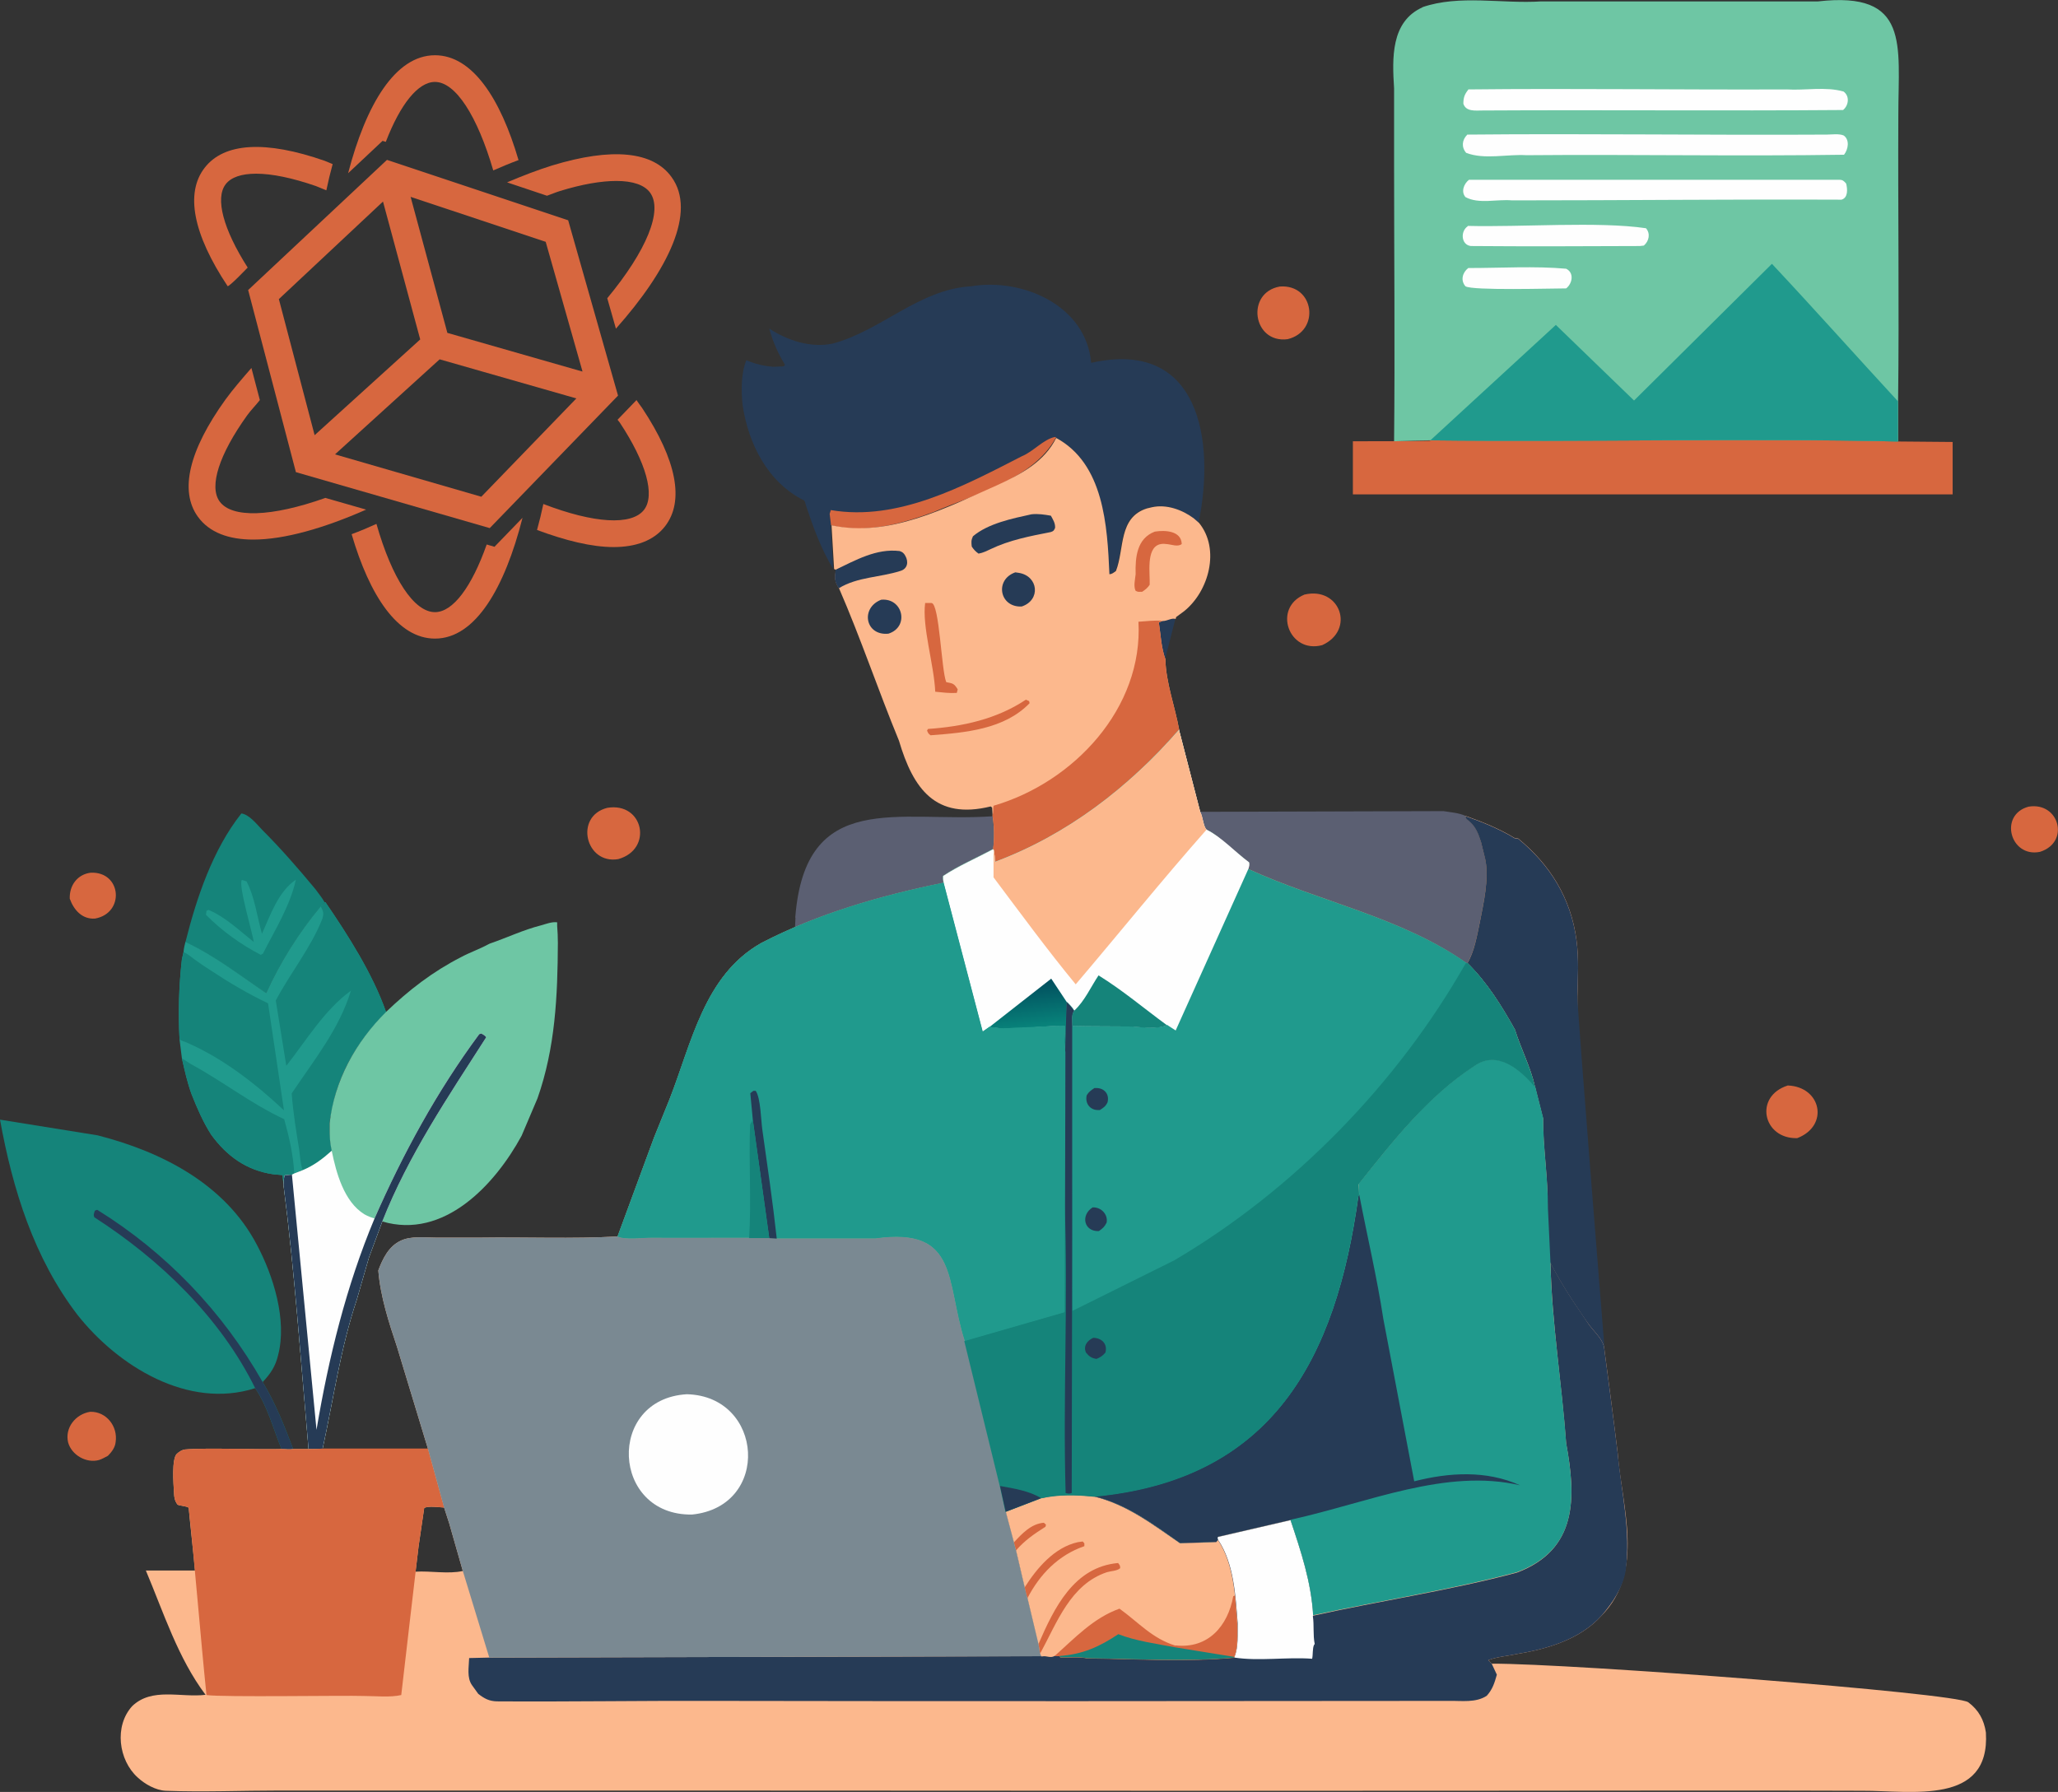 <?xml version="1.0" encoding="UTF-8"?>
<svg id="a" data-name="Layer 1" xmlns="http://www.w3.org/2000/svg" xmlns:xlink="http://www.w3.org/1999/xlink" viewBox="0 0 87.91 76.55">
  <rect x="0" y="0" width="87.91" height="76.55" fill="#333333" stroke="none"/>
  <defs>
    <style>
      .c {
        fill: #fefefe;
      }

      .c, .d, .e, .f, .g, .h, .i, .j, .k, .l {
        stroke-width: 0px;
      }

      .d {
        fill: #6ec6a4;
      }

      .e {
        fill: #7a8992;
      }

      .f {
        fill: #5b5f72;
      }

      .g {
        fill: url(#b);
      }

      .h {
        fill: #209a8d;
      }

      .i {
        fill: #fcb88d;
      }

      .j {
        fill: #15847a;
      }

      .k {
        fill: #d7673f;
      }

      .l {
        fill: #263b56;
      }
    </style>
    <linearGradient id="b" x1="43.78" y1="33.92" x2="43.98" y2="32.14" gradientTransform="translate(0 76.01) scale(1 -1)" gradientUnits="userSpaceOnUse">
      <stop offset="0" stop-color="#01515f"/>
      <stop offset="1" stop-color="#08827a"/>
    </linearGradient>
  </defs>
  <path class="l" d="M49.65,26.52c.2,0,.37-.13.56-.09l-.44,1.72c-.18-.49-.2-1.05-.28-1.57l.16-.06Z"/>
  <path class="k" d="M3.88,37.28c1.32-.05,1.46,1.73.18,1.96-.55.04-.91-.37-1.08-.85-.02-.56.32-1.04.9-1.11Z"/>
  <path class="k" d="M86.65,34.46c1.31-.22,1.79,1.52.49,1.93-1.27.26-1.77-1.58-.49-1.93Z"/>
  <path class="k" d="M4.94,61.6c-.02.23-.17.43-.33.59-.12.06-.25.14-.38.18-.54.15-1.17-.21-1.32-.75-.15-.63.32-1.21.94-1.31.69-.02,1.19.62,1.09,1.29Z"/>
  <path class="k" d="M76.37,46.37c1.44.06,1.77,1.73.4,2.25-1.47.04-1.86-1.79-.4-2.25Z"/>
  <path class="k" d="M54.67,12.24c1.48-.11,1.74,1.91.33,2.25-1.49.19-1.8-1.99-.33-2.25Z"/>
  <path class="k" d="M25.94,34.51c1.55-.26,1.97,1.77.47,2.19-1.4.24-1.89-1.83-.47-2.19Z"/>
  <path class="k" d="M55.72,25.4c1.52-.36,2.19,1.51.76,2.16-1.43.38-2.13-1.59-.76-2.16Z"/>
  <path class="f" d="M33.97,39.2c.43-5.51,4.41-4.05,8.43-4.33.06.41.08,1,.02,1.41-.71.39-1.46.7-2.13,1.14,0,.11,0,.19.02.29-2.17.46-4.32,1.01-6.35,1.91l.02-.42Z"/>
  <path class="j" d="M7.92,40.25c.48-1.91,1.17-3.96,2.39-5.5.33.04.66.46.88.69.81.81,1.55,1.66,2.28,2.54.13.18.29.37.4.57-.06.11-.07.12-.17.19-.92,1.08-1.74,2.4-2.33,3.69-1.13-.75-2.22-1.6-3.45-2.17Z"/>
  <path class="h" d="M10.33,37.59l.2.06c.35.66.45,1.5.66,2.24.36-.8.7-1.81,1.45-2.31-.26,1.14-.88,2.12-1.41,3.16l-.09.05c-.85-.44-1.67-1.03-2.34-1.71l.02-.17.09-.04c.73.31,1.31.88,1.93,1.37-.03-.3-.67-2.43-.51-2.65Z"/>
  <path class="f" d="M63.21,39.4c-.12.56-.23,1.24-.53,1.74h-.04c-2.78-1.96-6.27-2.62-9.32-4.02.03-.11.05-.17.03-.27-.34-.29-.69-.56-1.03-.84-.24-.21-.49-.45-.79-.56-.13-.15-.16-.54-.27-.77l10.4-.03c.29.05.65.07.93.2.02.07.02.1.08.15.35.26.46.56.59.95l.18.73c.18.83-.07,1.89-.23,2.72Z"/>
  <path class="k" d="M61.1,18.81c6.66.08,13.34-.1,19.99.05l2.32.02v2.24s-25.62,0-25.62,0v-2.27c.81,0,2.46,0,3.27-.02h.04Z"/>
  <path class="h" d="M14.18,47.37c-.04.21-.1.41-.11.62v.18c.01.37.02.63.1.99-.39.35-.76.63-1.24.83l-.36.14-.1.05-.31.03c-.04.14-.04.26-.05.41l-.04-.42-.42-.04c-1.13-.17-1.97-.78-2.63-1.69-.35-.55-.59-1.11-.83-1.71-.19-.51-.3-1.03-.42-1.55l-.1-.8c-.06-1.16-.03-2.28.1-3.43l.07-.31c.01-.15.04-.28.08-.43,1.23.57,2.32,1.42,3.45,2.18.59-1.3,1.41-2.61,2.33-3.7.11-.06.12-.07.18-.18h.02c.96,1.4,2.03,3.08,2.59,4.69-1.14,1.15-2.02,2.53-2.31,4.14Z"/>
  <path class="j" d="M12.57,50.13l-.1.05-.31.03c-.04.14-.04.26-.05.41l-.04-.42-.42-.04c-1.13-.17-1.97-.78-2.63-1.69-.35-.55-.59-1.11-.83-1.71-.19-.51-.3-1.03-.42-1.55l.39.25c1.35.73,2.58,1.7,3.98,2.35.21.75.39,1.54.43,2.32Z"/>
  <path class="j" d="M12.13,47.43c-1.21-1.13-2.58-2.2-4.1-2.87-.11-.06-.27-.09-.36-.15-.06-1.16-.03-2.28.1-3.43l.07-.31c.2.09.32.21.49.33.23.17.47.33.71.48.77.51,1.57.98,2.41,1.38l.68,4.57Z"/>
  <path class="j" d="M14.18,47.37c-.04.21-.1.41-.11.62v.18c.01.37.02.63.1.99-.39.35-.76.63-1.24.83-.1-.27-.11-.6-.15-.88-.13-.8-.26-1.59-.32-2.4.94-1.41,2.03-2.74,2.53-4.39-1.13.82-1.91,2.13-2.76,3.21l-.45-2.79c.63-1.19,1.5-2.25,1.99-3.49.07-.24.04-.32-.07-.53.11-.06.12-.07.18-.18h.02c.96,1.4,2.03,3.08,2.59,4.69-1.14,1.15-2.02,2.53-2.31,4.14Z"/>
  <path class="j" d="M12.53,61.91c-.17.02-.33,0-.5,0-.36-.87-.59-1.82-1.13-2.61-2.86.92-5.86-.94-7.59-3.13-1.86-2.43-2.77-5.36-3.31-8.34l4.17.67c2.74.7,5.44,2.08,6.8,4.67.71,1.33,1.3,3.23.91,4.72-.11.48-.33.8-.66,1.15.55.91.93,1.88,1.31,2.88Z"/>
  <path class="l" d="M12.53,61.91c-.17.02-.33,0-.5,0-.36-.87-.59-1.82-1.13-2.61-1.49-3.02-4.06-5.49-6.87-7.3-.05-.12-.01-.16.02-.28l.1-.04c2.94,1.82,5.36,4.35,7.07,7.36.55.91.93,1.88,1.31,2.88Z"/>
  <path class="d" d="M23.83,40.28c-.01,2.27-.11,4.48-.87,6.64l-.68,1.6c-1.14,2.1-3.32,4.44-5.95,3.66l-.57,1.54-.52,1.8c-.7,2.09-.99,4.22-1.46,6.37-.2.01-.4.02-.6.01-.33-3.74-.59-7.56-1.07-11.28.01-.15.01-.27.05-.41l.31-.03.1-.05.36-.14c.48-.2.85-.48,1.24-.83-.08-.36-.09-.62-.09-.99v-.18c.2-1.83,1.11-3.47,2.41-4.76.98-.94,1.99-1.72,3.2-2.34.37-.2.78-.34,1.15-.54l.08-.04c.73-.25,1.44-.59,2.19-.78.22-.06.46-.16.69-.13v.15c.02.25.03.48.03.73Z"/>
  <path class="c" d="M20.77,44.31c-1.62,2.53-3.33,5.05-4.44,7.87l-.57,1.54-.52,1.8c-.7,2.09-.99,4.22-1.46,6.37-.2.01-.4.02-.6.01-.33-3.74-.59-7.56-1.07-11.28.01-.15.01-.27.05-.41l.31-.03.1-.05.36-.14c.48-.2.85-.48,1.24-.83.19.93.52,2.17,1.39,2.71.14.08.29.14.44.18,1.21-2.76,2.67-5.44,4.47-7.87l.09-.03c.1.06.14.07.21.16Z"/>
  <path class="l" d="M20.77,44.31c-1.62,2.53-3.33,5.05-4.44,7.87l-.57,1.54-.52,1.8c-.7,2.09-.99,4.22-1.46,6.37-.2.01-.4.02-.6.01-.33-3.74-.59-7.56-1.07-11.28.01-.15.01-.27.05-.41l.31-.03,1.05,10.9c.52-3.09,1.27-6.14,2.48-9.03,1.21-2.76,2.67-5.44,4.47-7.87l.09-.03c.1.06.14.07.21.16Z"/>
  <path class="l" d="M32.88,14.05c.77.5,1.76.82,2.68.63,2.08-.55,3.69-2.32,5.92-2.45,2.2-.37,4.92.82,5.13,3.27,4.63-1.04,5.31,3.31,4.59,6.83l-.23-.2c-.5-.37-1.17-.61-1.79-.47l-.21.05c-1.22.38-.95,1.72-1.32,2.67-.1.08-.15.13-.28.14-.08-2.05-.23-4.74-2.29-5.83-.94,1.75-3.45,2.41-5.21,3.17-1.38.51-2.92.94-4.39.57l.11,1.87c-.51-.83-.84-1.75-1.15-2.67-.02-.07-.05-.2-.09-.25-1.55-.77-2.38-2.41-2.63-4.08-.06-.61-.07-1.34.16-1.91l.13.05c.33.13.66.2,1.02.23l.45-.02.05-.07c-.31-.51-.51-.97-.67-1.54Z"/>
  <path class="k" d="M45.06,18.67h.04s0,.03,0,.03c-.94,1.75-3.45,2.41-5.21,3.17-1.38.51-2.92.94-4.39.57l-.06-.49.05-.16c2.87.49,5.68-1.03,8.16-2.3.49-.2.92-.72,1.4-.82Z"/>
  <path class="i" d="M45.1,18.7c2.06,1.1,2.2,3.77,2.29,5.83.13-.01.18-.07.28-.14.37-.95.1-2.28,1.32-2.67l.21-.05c.62-.14,1.29.1,1.79.47l.23.2c.91,1.12.42,2.92-.64,3.77l-.34.25-.02.08c-.19-.05-.35.09-.56.09l-.16.06c.08.51.1,1.08.28,1.57.02,1,.41,2.02.59,3.02-2.15,2.47-4.78,4.51-7.87,5.65-.01-.17-.01-.35-.05-.52l-.03-.03c.06-.41.05-1-.02-1.41v-.05s-.02-.32-.02-.32l-.06-.05c-2.36.58-3.31-.75-3.92-2.81-.89-2.16-1.63-4.37-2.56-6.51-.19-.29-.19-.45-.13-.79l-.08-.03-.11-1.87c2.47.53,4.89-.75,7.09-1.72,1-.46,2.01-1,2.51-2.02Z"/>
  <path class="k" d="M43.82,29.89l.14.06.02.09c-1.08,1.12-2.76,1.26-4.23,1.37-.1-.07-.1-.09-.15-.2l.04-.07c1.47-.1,2.94-.42,4.18-1.25Z"/>
  <path class="l" d="M43.37,24.45l.14.02c.85.13.96,1.17.13,1.44-.95.04-1.16-1.15-.27-1.46Z"/>
  <path class="l" d="M37.64,25.62c.93-.09,1.22,1.16.31,1.45-.99.1-1.21-1.1-.31-1.45Z"/>
  <path class="k" d="M49.33,22.71c.43-.07,1.13-.04,1.15.53-.17.14-.45.01-.67,0-.83-.11-.71.98-.7,1.54v.2c-.09.14-.19.21-.32.3-.13,0-.17.02-.28-.04-.1-.2-.02-.5,0-.71-.02-.72.05-1.53.82-1.82Z"/>
  <path class="k" d="M39.52,25.76h.27c.34.01.42,2.88.63,3.38l.19.04c.16.04.22.14.3.27l-.04.15c-.31.02-.62-.02-.92-.05-.05-1.15-.57-2.79-.43-3.8Z"/>
  <path class="l" d="M35.69,24.34c.86-.41,1.75-.92,2.74-.8.12.04.18.09.24.2.15.26.1.56-.21.65-.87.28-1.83.25-2.63.74-.19-.29-.19-.45-.13-.79Z"/>
  <path class="l" d="M44.06,21.97c.28-.03.55.01.83.06.09.17.19.31.18.52-.05.11-.06.14-.19.18-.87.17-1.76.34-2.57.73-.17.08-.33.16-.51.19-.13-.09-.2-.17-.29-.3-.02-.18-.03-.27.05-.44.65-.55,1.68-.76,2.5-.94Z"/>
  <path class="k" d="M48.63,26.56c.35-.02.68-.07,1.03-.04l-.16.06c.08.51.1,1.08.28,1.57.02,1,.41,2.02.59,3.02-2.15,2.47-4.78,4.51-7.87,5.65-.01-.17-.01-.35-.05-.52l-.03-.03c.06-.41.05-1-.02-1.41v-.05c.04-.09.02-.3.04-.39,3.41-.99,6.4-4.16,6.19-7.87Z"/>
  <path class="i" d="M67.34,40.15c.11.8.06,1.62.04,2.42,0,.64,0,8.64-.01,8.98l-.05.02-1.21.03c.02-1.27-.2-2.58-.2-3.83l-.34-1.34c-.19-.85-.6-1.62-.86-2.45-.57-1.02-1.19-2.02-2.03-2.84.3-.5.41-1.18.53-1.74.16-.83.41-1.89.23-2.72l-.18-.73c-.13-.39-.24-.69-.59-.95-.06-.05-.06-.08-.08-.15.71.25,1.46.55,2.11.95l.15.02c1.36,1.11,2.26,2.56,2.49,4.33Z"/>
  <path class="l" d="M67.38,42.57c0,.64,1.17,15.17,1.17,15.17l-2.6-3.6c.02-1.27-.04-5.12-.04-6.36l-.34-1.34c-.19-.85-.6-1.62-.86-2.45-.57-1.02-1.19-2.02-2.03-2.84.3-.5.41-1.18.53-1.74.16-.83.41-1.89.23-2.72l-.18-.73c-.13-.39-.24-.69-.59-.95-.06-.05-.06-.08-.08-.15.71.25,1.46.55,2.11.95l.15.02c1.36,1.11,2.26,2.56,2.49,4.33.11.8.06,1.62.04,2.42Z"/>
  <path class="d" d="M60.75.31c1.59-.55,3.41-.14,5.08-.25,3.94,0,7.89,0,11.83,0,3.94-.45,3.43,1.86,3.43,4.83-.02,4.08.04,8.17-.01,12.25v1.72c-6.64-.15-13.32.03-19.97-.05h-.04s-1.52.04-1.52.04c.04-3.94,0-7.88,0-11.82,0-1.09,0-2.17,0-3.26-.08-1.27-.15-2.85,1.22-3.46Z"/>
  <path class="c" d="M62.73,11.45c1.36,0,2.84-.09,4.17.03.35.17.27.63,0,.84-.6,0-4.01.1-4.3-.09-.22-.25-.13-.59.12-.78Z"/>
  <path class="c" d="M62.7,9.65c2.24.06,5.58-.2,7.61.1.2.23.13.55-.09.74l-.17.02c-2.4.01-4.81.02-7.22,0-.42-.05-.45-.63-.14-.84Z"/>
  <path class="c" d="M62.74,7.68h15.82c.16,0,.2.05.3.16.06.23.09.61-.2.69-4.69-.02-9.38.03-14.07.03-.64-.06-1.42.17-1.99-.14-.2-.23-.07-.57.15-.74Z"/>
  <path class="c" d="M62.67,5.75c5.11-.05,10.24.03,15.35,0,.2,0,.55-.05.74.04.26.19.19.59.01.82-4.52.07-9.04-.02-13.56.02-.83-.05-1.8.2-2.58-.1-.21-.24-.18-.55.04-.77Z"/>
  <path class="c" d="M62.72,3.82c4.53-.05,9.07.02,13.6,0,.8.05,1.66-.13,2.43.09.27.2.22.59-.02.79-5.13.04-10.27-.01-15.4.02-.3,0-.71.06-.82-.29,0-.26.05-.4.21-.6Z"/>
  <path class="h" d="M75.69,11.27c1.81,1.93,3.59,3.93,5.38,5.87v1.72c-6.64-.15-13.32.03-19.97-.05l5.36-4.93,3.34,3.23,5.89-5.84Z"/>
  <path class="i" d="M84.08,72.72c-.53-.4-16.95-1.66-20.36-1.65l-.15-.15c.36-.14.83-.18,1.21-.26,1.33-.22,2.71-.62,3.64-1.65,1.85-1.89.86-4.63.68-6.95-.12-1.02-.44-3.47-.58-4.51l-.02-.08c-.09-.3-.42-.61-.61-.86-.26-.36-.5-.73-.75-1.1-.33-.51-.64-1.03-.92-1.57l-.9-2.33h.79c.02-1.28-.2-2.59-.2-3.84l-.34-1.34c-.19-.85-.6-1.62-.86-2.45-.57-1.02-1.19-2.02-2.03-2.84h-.04c-2.78-1.96-6.27-2.62-9.32-4.02.03-.11.05-.17.03-.27-.34-.29-.69-.56-1.03-.84-.24-.21-.49-.45-.79-.56-.13-.15-.16-.54-.27-.77l-.9-3.51c-2.15,2.47-4.78,4.5-7.87,5.65,0-.17,0-.35-.05-.51l-.03-.04c-.71.39-1.47.7-2.13,1.15-.01.1,0,.19.02.29-2.68.55-5.35,1.31-7.79,2.58-2.43,1.38-2.96,4.26-3.91,6.67l-.66,1.63-1.56,4.23c-1.93.11-3.94.02-5.89.05,0,0-1.86,0-1.86,0-.48,0-1.07-.08-1.51.13-.52.24-.77.77-.96,1.27.09,1.12.45,2.22.8,3.27l1.32,4.35h-4.5c-.2.01-.4.02-.6.01h-.65c-.17.03-.33,0-.5,0-.93.03-3.25-.06-4.13.02-.14.02-.25.1-.35.19-.22.22-.14,1.28-.12,1.61.01.21.02.39.16.56.12.05.4.06.47.13.07.78.2,1.9.27,2.68h-2.1c.76,1.8,1.37,3.74,2.55,5.31-1.06.13-2.28-.33-3.13.48-.78.85-.59,2.31.23,3.05.3.28.77.55,1.2.57,1.61.06,3.24-.01,4.86-.01,12.82,0,25.64,0,38.47.01,7.42,0,14.85,0,22.27-.01,2.3,0,4.59,0,6.88.01,2.09-.01,5.46.64,5.27-2.49-.08-.54-.31-.96-.75-1.29ZM17.75,67.14l.13-1.08c.06-.4.18-1.24.24-1.64.17-.1.64-.03.85-.02l.22.68.58,2.03c-.61.14-1.38-.01-2.02.03Z"/>
  <path class="k" d="M18.97,64.4c-.21-.01-.68-.08-.85.02-.06.4-.18,1.24-.24,1.64-.08.64-.65,5.59-.74,6.35-.48.11-1.11.04-1.6.04-.8-.03-6.04.06-6.72-.04-.24-2.31-.51-5.7-.76-8-.07-.07-.35-.08-.47-.13-.14-.17-.15-.35-.16-.56-.02-.33-.1-1.39.12-1.61.1-.09.21-.17.35-.19.87-.08,3.22.01,4.13-.02.17,0,.33.03.5,0h.65c.2,0,.4,0,.6-.02h4.5l.69,2.51Z"/>
  <path class="l" d="M67.89,56.61c.19.25.52.56.61.86l.02.08c.14,1.05.46,3.49.58,4.51.16,1.7.58,3.36.34,5.06-.13.72-.55,1.34-1.02,1.89-.93,1.03-2.31,1.43-3.64,1.65-.38.08-.85.12-1.21.26l.15.15.22.47c-.1.35-.18.62-.43.9-.47.31-1.07.21-1.61.22-10.51.01-21.02.02-31.53,0-3.05-.01-6.1.04-9.15.02-.33-.01-.53-.12-.79-.32l-.26-.36h0c-.24-.33-.14-.79-.13-1.17l.87-.02,23.58-.06-.05-.11-.07-.41-.47-1.96c-.05-.15-.08-.31-.12-.46l-.37-1.58c-.06-.22-.37-1.41-.44-1.66l1.51-.58c.78-.17,1.48-.15,2.27-.07,1.41.35,2.49,1.18,3.66,2.01l1.54-.05.09-.1c-.03-.08-.03-.04-.02-.12l3.11-.72c.45,1.35.88,2.64.97,4.08,2.88-.64,5.85-1.08,8.7-1.84,2.59-.98,2.53-3.21,2.1-5.52-.19-2.58-.61-5.13-.67-7.72.28.54.59,1.06.92,1.57"/>
  <path class="c" d="M52.03,65.79c-.03-.09-.03-.04-.01-.13l3.11-.72c.45,1.35.88,2.65.97,4.08l-.02.02c.06.39,0,.81.08,1.19l-.03.04c-.07.15-.04.42-.08.59-1.09-.08-2.26.11-3.32-.05v-.03c.18-.4.13-.99.14-1.43-.09-1.17-.16-2.56-.83-3.56Z"/>
  <path class="i" d="M44.47,64c.78-.18,1.48-.15,2.27-.07,1.41.35,2.49,1.19,3.67,2l1.54-.05.08-.09c.67,1,.74,2.4.83,3.56,0,.43.04,1.02-.13,1.43v.03c-2.07.19-4.21.05-6.28.03-.34-.08-.79-.03-1.15-.04l-.03-.06h-.22c-.19.11-.33-.02-.53.02h-.05s-.05-.12-.05-.12l-.07-.41-.46-1.96c-.1-.31-.4-1.7-.49-2.04-.06-.22-.38-1.41-.44-1.66l1.51-.58Z"/>
  <path class="k" d="M43.31,65.89c.34-.37.74-.8,1.28-.84l.09.08-.02.09c-.49.31-.88.58-1.26,1.01l-.09-.34Z"/>
  <path class="k" d="M43.77,67.81c.52-.82,1.27-1.71,2.27-1.93l.21-.03.07.08v.12c-1.11.38-1.91,1.21-2.43,2.22-.06-.15-.08-.3-.12-.46Z"/>
  <path class="k" d="M44.36,70.23c.67-1.54,1.51-3.29,3.4-3.46.07.09.09.1.09.22-.13.12-.39.12-.56.17-1.57.52-2.14,2.16-2.86,3.48l-.07-.41Z"/>
  <path class="k" d="M50.22,70.29c1.39.15,2.23-.83,2.46-2.1l.07-.03.1,1.2c0,.43.04,1.02-.13,1.43v.03c-2.07.19-4.21.05-6.28.03-.34-.08-.79-.03-1.15-.04l-.03-.06h-.22c.87-.77,1.66-1.63,2.78-2.03.82.59,1.39,1.27,2.39,1.58Z"/>
  <path class="j" d="M45.27,70.74c.98-.07,1.69-.39,2.5-.93.74.29,1.63.41,2.42.56l2.53.41v.03c-2.07.19-4.21.05-6.28.03-.34-.08-.79-.03-1.15-.04l-.03-.06Z"/>
  <path class="h" d="M58.06,51.03l-.03-.45c1.46-1.83,2.97-3.78,4.96-5.06.97-.69,1.96.17,2.59.9l.34,1.34c-.01,1.25.21,2.56.2,3.83l.11,2.34c.05,2.58.49,5.14.67,7.71.42,2.32.51,4.55-2.1,5.52-2.85.76-5.82,1.21-8.71,1.84-.08-1.43-.52-2.73-.97-4.08l-3.11.72c-.01.08-.02.04.01.13l-.08.09-1.54.05c-1.17-.82-2.25-1.65-3.67-2,7.63-.72,10.33-5.88,11.29-12.83l.03-.06Z"/>
  <path class="l" d="M58.06,51.03c.34,1.77.76,3.54,1.03,5.31l1.32,6.94c1.49-.38,3.08-.48,4.52.17-3.16-.74-6.49.74-9.75,1.46l-.05.02-3.11.72c-.01.08-.02.04.01.13l-.08.09-1.54.05c-1.17-.82-2.25-1.65-3.67-2,7.63-.72,10.33-5.88,11.29-12.83l.03-.06Z"/>
  <path class="e" d="M44.48,70.75l-23.58.06-1.13-3.7-.58-2.03-.22-.68-.69-2.51-1.32-4.35c-.35-1.05-.71-2.15-.8-3.27.19-.5.44-1.03.96-1.27.44-.21,1.03-.13,1.51-.13h1.86c1.95-.03,3.96.06,5.89-.05.34.15,1.07.05,1.45.05.62,0,4.51,0,5.04.01l.32.02c1.4,0,2.81,0,4.21,0,3.57-.5,3,1.84,3.81,4.37l1.51,6.21.24,1.09c.07.25.38,1.43.44,1.66l.37,1.58c.04.15.07.31.12.46l.47,1.96.07.41.05.11Z"/>
  <path class="c" d="M29.34,59.56c3.29.08,3.6,4.8.22,5.14-3.45.05-3.67-4.94-.22-5.14Z"/>
  <path class="h" d="M65.57,46.43c-.63-.74-1.62-1.59-2.59-.9-1.98,1.28-3.5,3.22-4.95,5.06l.03.44-.04.06c-.94,6.96-3.67,12.12-11.28,12.83-.79-.08-1.49-.1-2.27.07l-1.51.58-.24-1.09-1.51-6.21c-.81-2.53-.24-4.87-3.81-4.37-1.4,0-2.81,0-4.21,0l-.32-.02c-.5-.02-4.44,0-5.04-.01-.38,0-1.11.1-1.45-.05l1.56-4.23.66-1.63c.94-2.41,1.48-5.29,3.91-6.67,2.44-1.27,5.11-2.03,7.79-2.58-.02-.1-.03-.19-.02-.29.66-.45,1.42-.76,2.13-1.15l.03.04c.04.16.04.34.05.51,3.09-1.15,5.72-3.18,7.87-5.65l.9,3.51c.11.23.14.62.27.77.3.11.55.35.79.56.34.28.69.55,1.03.84.02.1,0,.16-.03.27,3.05,1.4,6.54,2.06,9.32,4.01h.04c.84.83,1.46,1.83,2.03,2.85.26.83.67,1.6.86,2.45Z"/>
  <path class="l" d="M46.75,46.48h.06c.36-.01.59.26.5.61-.08.17-.17.23-.33.33h-.06c-.36.01-.58-.29-.5-.63.09-.15.18-.21.33-.31Z"/>
  <path class="l" d="M46.66,51.58c.36-.03.68.29.61.65-.09.18-.17.25-.33.36-.64.03-.79-.68-.27-1.01Z"/>
  <path class="c" d="M50.36,31.17l.91,3.51c.12.23.13.63.27.76.67.34,1.21.95,1.82,1.4.02.11,0,.17-.03.27l-3.11,6.91-.37-.24c-.38.21-1.21.07-1.65.06-.8-.01-1.59,0-2.39-.02,0-.21-.05-.48.08-.65-.08-.14-.2-.26-.31-.37l-.06,2.13c-.07-.36-.03-.75-.02-1.11-1.06-.03-2.19.22-3.22.04l-.3.21-1.67-6.36c-.02-.1-.03-.19-.02-.29.67-.44,1.42-.76,2.13-1.14l.03.03c.04.17.04.35.05.52,3.08-1.15,5.72-3.18,7.87-5.65Z"/>
  <path class="g" d="M44.9,41.8l.67,1.01-.06,2.13c-.07-.36-.03-.75-.02-1.11-1.06-.03-2.19.22-3.22.04l2.63-2.06Z"/>
  <path class="j" d="M46.93,41.67c1.02.63,1.94,1.41,2.91,2.12-.38.21-1.21.07-1.65.06-.8-.01-1.59,0-2.39-.02,0-.21-.05-.48.08-.65.45-.41.71-1.01,1.05-1.52Z"/>
  <path class="i" d="M50.36,31.17l.91,3.51c.12.23.13.63.27.76-1.9,2.15-3.72,4.41-5.59,6.61-1.22-1.48-2.36-3.04-3.51-4.57v-1.18c.05.17.05.35.06.52,3.08-1.15,5.72-3.18,7.87-5.65Z"/>
  <path class="j" d="M62.68,41.14c.84.83,1.46,1.82,2.03,2.85.25.83.66,1.6.86,2.45-.63-.74-1.61-1.6-2.59-.9-1.98,1.28-3.5,3.23-4.96,5.06l.03.45-.03.06c-.96,6.96-3.66,12.12-11.29,12.83-.78-.08-1.49-.1-2.27.07l-1.51.58-.24-1.09-1.52-6.21,4.27-1.23c0-2.63.02-8.43.03-11.1l.06-2.13c.11.12.23.24.31.37-.13.17-.08.44-.08.65,0,2.3,0,9.99.03,12.15l4.35-2.16c5.1-3,9.54-7.56,12.45-12.69h.04Z"/>
  <path class="l" d="M46.69,57.15c.36,0,.63.25.53.63-.12.14-.21.2-.38.27-.22-.03-.32-.11-.45-.27-.13-.28.06-.52.31-.63Z"/>
  <path class="l" d="M42.72,63.48c.56.1,1.26.21,1.75.52l-1.51.58-.24-1.09Z"/>
  <path class="l" d="M45.57,42.81c.11.12.23.24.31.37-.13.17-.08.44-.08.65v8.93s-.02,11.02-.02,11.02c-.11.04-.15.03-.26,0-.12-4.09.11-8.21-.04-12.3l.02-6.55.06-2.13Z"/>
  <path class="h" d="M45.51,44.94c0,2.7-.03,8.44-.03,11.1l-4.27,1.23c-.81-2.53-.24-4.87-3.81-4.37-1.4,0-2.81,0-4.21,0l-.32-.02c-.5-.02-4.44,0-5.04-.01-.38,0-1.11.1-1.45-.05l1.56-4.23.66-1.63c.94-2.41,1.48-5.29,3.91-6.67,2.44-1.27,5.11-2.03,7.79-2.58l1.67,6.36.3-.21c.32.13.77.06,1.1.04.71-.02,1.42-.06,2.13-.07-.01.36-.06.75.01,1.11Z"/>
  <path class="l" d="M32.16,47.86l-.11-1.16.13-.1h.1c.21.28.23,1.28.28,1.63.22,1.56.45,3.12.62,4.68l-.32-.02-.7-5.03Z"/>
  <path class="j" d="M32.16,47.86l.7,5.03h-.86c.1-1.6-.02-3.24.04-4.83.01-.06.08-.14.11-.2Z"/>
  <g>
    <path class="k" d="M24.27,9.41l-7.74-2.58-5.93,5.56,2.04,7.78,8.28,2.39,5.48-5.66-2.13-7.49ZM24.87,15.87l-5.76-1.65-1.57-5.81,5.77,1.92,1.57,5.53ZM11.92,12.77l4.44-4.16,1.59,5.89-4.51,4.09-1.53-5.82ZM20.56,21.22l-6.25-1.81,4.47-4.06,5.84,1.67-4.06,4.2Z"/>
    <path class="k" d="M21.13,23.36l-.34-.1c-.64,1.81-1.44,2.89-2.21,2.89-.89,0-1.83-1.42-2.5-3.77-.35.16-.71.31-1.06.44.77,2.63,1.97,4.46,3.56,4.46,1.73,0,2.98-2.17,3.74-5.16l-1.19,1.23Z"/>
    <path class="k" d="M13.9,21.27c-2.31.82-4,.87-4.52.15-.46-.64-.02-2.01,1.18-3.68.15-.21.37-.43.54-.65l-.36-1.37c-.4.46-.79.91-1.11,1.35-1.56,2.17-1.97,3.9-1.18,5,.49.68,1.32.98,2.37.98,1.33,0,3.03-.49,4.82-1.28l-1.74-.5Z"/>
    <path class="k" d="M10.58,11.43c-1.04-1.63-1.4-2.96-.94-3.56.23-.3.68-.45,1.3-.45.68,0,1.55.18,2.56.53.14.05.3.13.44.18.08-.38.17-.76.27-1.12-.11-.04-.23-.1-.34-.14-2.52-.88-4.3-.78-5.13.3-.83,1.07-.5,2.82.98,5.05.04.07.86-.79.86-.79Z"/>
    <path class="k" d="M16.35,6.02l.13.04c.62-1.61,1.38-2.56,2.1-2.56.88,0,1.81,1.45,2.49,3.78.37-.16.72-.31,1.08-.44-.77-2.63-1.97-4.48-3.57-4.48-1.7,0-2.95,2.12-3.71,5.04l1.48-1.39Z"/>
    <path class="k" d="M23.37,8.36c.18-.06.38-.15.55-.2.94-.29,1.76-.43,2.41-.43.7,0,1.2.17,1.44.5.55.76-.14,2.47-1.83,4.51l.37,1.3c2.23-2.51,3.45-4.99,2.38-6.47-.79-1.11-2.55-1.28-5.11-.5-.61.19-1.26.44-1.92.72l1.7.57Z"/>
    <path class="k" d="M27.43,17.43c-.08-.11-.17-.23-.25-.35v.02s-.8.83-.8.83c.03.04.07.09.1.13,1.13,1.71,1.51,3.1,1.03,3.72-.53.68-2.14.58-4.3-.25-.08.38-.17.75-.27,1.11,1.21.45,2.33.73,3.27.73s1.72-.27,2.2-.89c.83-1.07.5-2.82-.98-5.05Z"/>
  </g>
</svg>